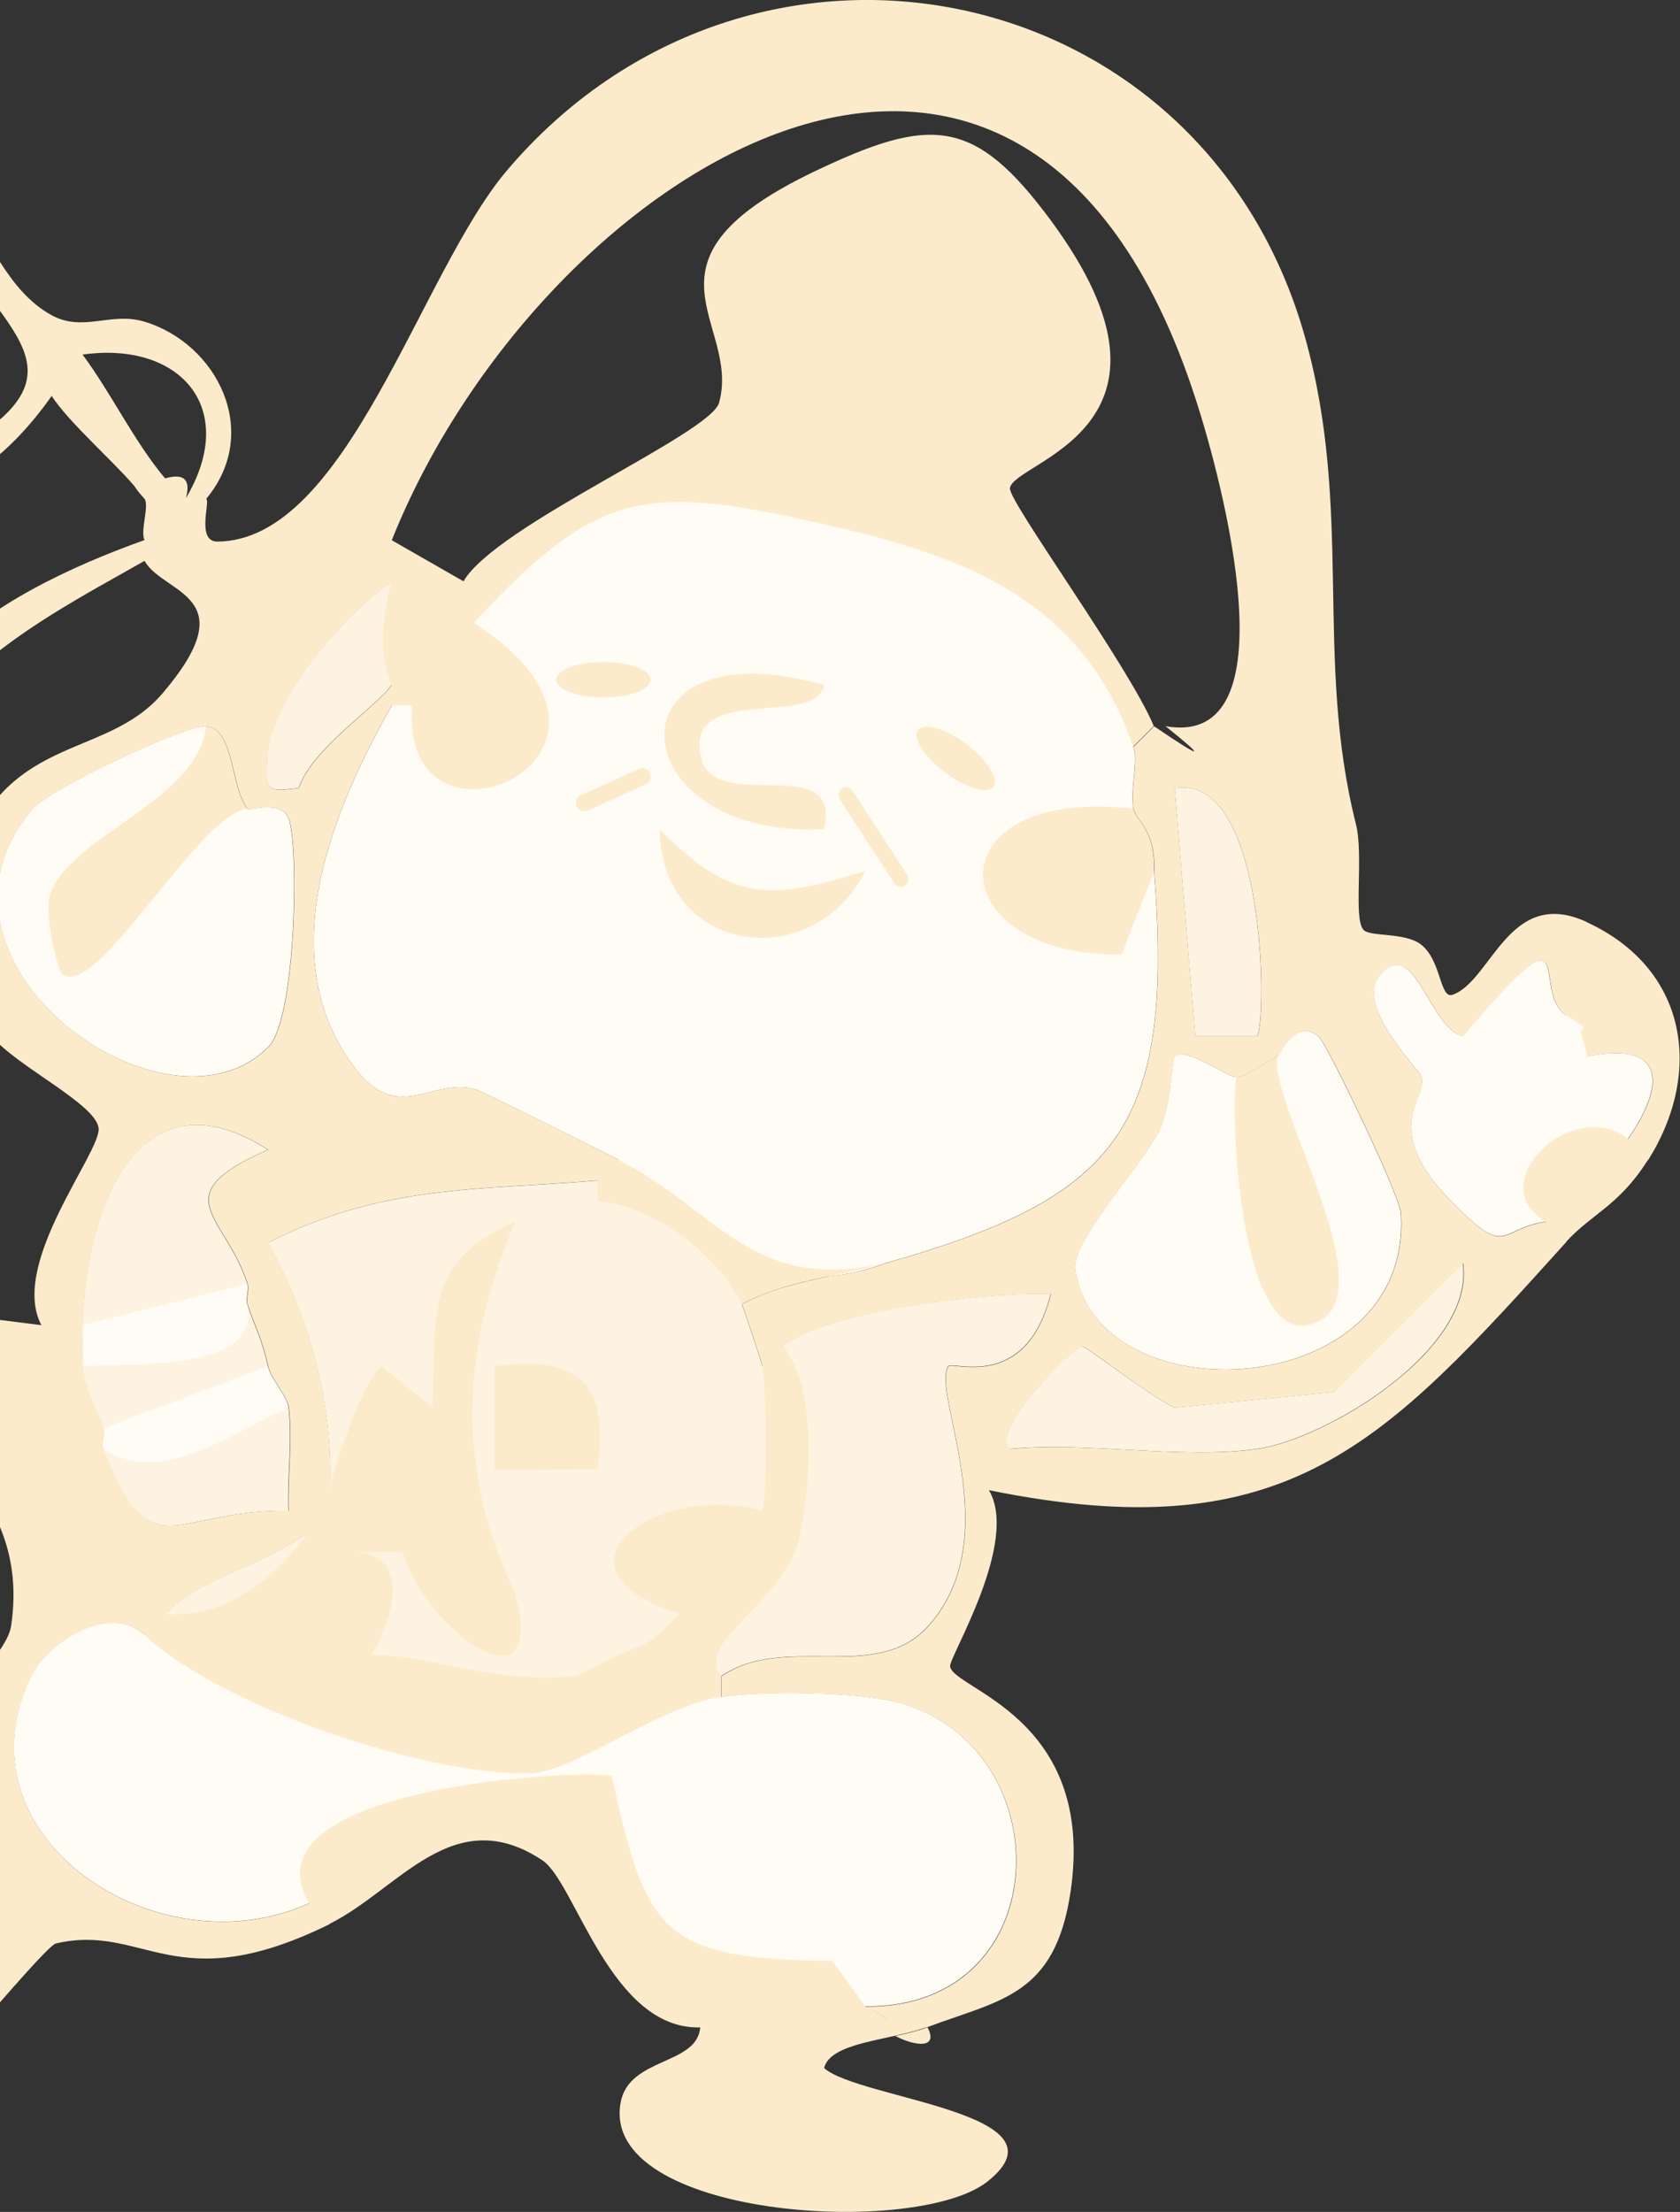 <svg width="364" height="479" viewBox="0 0 364 479" fill="none" xmlns="http://www.w3.org/2000/svg">
<rect x="0" y="0" width="364" height="479" fill="#333333" stroke="none"/>
<path d="M227.648 280.214C213.742 279.745 179.691 283.716 169.656 291.434C170.617 297.673 170.938 303.173 170.938 308.351C170.223 302.901 168.25 297.895 165.193 295.898C165.07 295.207 161.051 283.124 160.73 282.483C166.081 273.432 141.794 255.332 131.66 258.883C133.115 257.674 132.4 256.614 129.49 255.652C103.65 257.822 82.766 256.491 58.06 269.141C67.084 285.294 72.188 303.962 71.448 322.728C78.747 316.736 86.612 312.174 94.971 308.894C94.601 323.024 98.866 336.341 111.614 345.095C110.11 348.794 109.469 351.729 109.518 354.071C107.989 353.257 105.82 350.298 103.379 346.649C96.031 335.724 90.952 312.889 75.936 336.143C76.971 342.925 72.582 354.638 80.399 358.51C86.908 368.769 120.195 376.044 125.027 362.974C129.934 362.382 131.537 359.472 133.953 358.51C138.44 364.059 144.605 364.157 147.909 361.371C149.931 363.738 152.717 364.281 156.267 362.974C170.026 353.553 189.874 364.7 201.167 352.049C218.328 332.863 201.808 301.94 205.408 295.873C206.197 294.542 222.249 301.594 227.648 280.189V280.214ZM150.177 355.871C150.054 353.973 149.215 351.827 147.342 349.558C139.55 337.253 145.492 329.806 165.193 327.192C167.313 326.378 168.818 324.405 169.828 321.791C167.289 334.392 160.73 344.602 150.177 355.871Z" fill="#FEF3E0"/>
<path d="M272.302 224.359C274.521 222.238 274.57 167.246 254.5 170.698L258.962 224.359H272.326H272.302Z" fill="#FEF3E0"/>
<path d="M64.692 170.649C67.725 161.919 81.73 152.943 84.836 148.331C101.923 122.808 88.658 129.762 84.836 125.964C74.259 133.461 58.676 151.216 57.911 163.892C57.492 170.92 57.27 171.66 64.692 170.649Z" fill="#FEF3E0"/>
<path d="M-17.785 293.58C-2.67 308.894 11.113 316.736 11.162 340.582C23.737 334.516 13.406 302.309 7.932 296.909C6.946 295.947 -21.853 281.348 -17.785 293.58Z" fill="#FEF3E0"/>
<path d="M62.473 327.142C62.202 319.917 63.361 311.927 62.522 304.85C58.109 304.85 53.498 305.392 48.838 306.157C54.534 303.296 58.651 299.523 58.06 295.898C56.605 289.462 55.051 287.07 53.597 282.483C52.265 282.853 51.032 283.272 49.726 283.666C51.624 282.039 53.005 280.14 53.597 278.019C48.739 263.026 35.203 259.056 58.035 248.97C29.926 231.042 18.486 261.891 17.869 286.971C20.68 289.437 25.71 290.399 31.11 290.127C26.474 291.952 22.012 293.876 17.869 295.923C18.264 301.225 21.05 304.998 22.332 309.338C24.181 310.546 26.893 311.015 29.951 311.015C27.436 311.878 24.921 312.741 22.332 313.801C32.786 340.533 37.151 326.846 62.449 327.167L62.473 327.142Z" fill="#FEF3E0"/>
<path d="M53.671 349.608C62.276 347.339 53.67 359.497 62.473 358.461L66.985 331.655C56.679 339.325 44.572 340.952 35.745 349.534C39.296 359.423 56.21 361.617 53.671 349.583V349.608Z" fill="#FEF3E0"/>
<path d="M316.93 273.556L289.019 301.446L254.45 304.849C247.078 300.953 235.563 291.582 234.355 291.558C232.777 291.533 214.186 309.88 218.747 313.776C235.686 312.174 255.954 316.07 272.302 313.776C287.219 311.705 319.642 292.248 316.906 273.556H316.93Z" fill="#FEF3E0"/>
<path d="M220.942 121.525L200.896 94.646C199.367 93.388 197.37 92.278 195.101 91.317C198.553 92.229 201.981 93.314 205.359 94.646C208.712 95.114 211.054 100.515 218.501 97.038C247.818 83.401 223.457 34.376 187.211 42.835C161.568 48.827 158.684 57.113 160.705 81.231L165.316 88.111C169.434 87.938 173.478 88.086 177.472 88.382C171.924 88.777 167.116 90.651 165.168 94.646C160.878 95.681 146.552 98.098 147.341 103.548C173.65 102.192 197.863 110.256 220.942 121.525Z" fill="#FEF3E0"/>
<path d="M102.91 235.875C104.611 236.368 129.539 248.895 133.953 251.14C148.377 268.969 166.771 282.902 191.995 273.506C242.393 259.203 254.401 244.284 250.037 188.552L239.903 190.303C231.273 208.157 205.309 181.622 239.804 183.645L245.574 175.137C244.81 171.117 246.659 164.829 245.574 161.722C236.969 112.993 171.48 88.653 128.528 109.294C118.863 113.955 99.384 126.31 102.738 134.891L101.061 144.583C121.23 161.993 102.368 167.393 89.349 152.795C87.648 148.948 86.144 148.898 84.886 152.795C72.04 175.433 58.947 206.751 76.379 230.622C86.242 244.111 93.269 233.138 102.959 235.924L102.91 235.875Z" fill="#FFFBF5"/>
<path d="M193.301 368.374C184.376 366.352 165.464 366.13 156.267 367.437L146.774 360.951C120.441 383.368 105.819 384.206 72.952 372.369C63.336 364.133 49.454 358.017 31.282 354.022C23.885 347.043 10.373 355.428 6.724 362.924C-10.24 397.917 34.315 427.09 66.985 412.146C74.653 408.644 83.9 394.391 93.614 391.53C107.101 387.584 117.112 397.572 129.44 389.779C123.917 436.239 155.7 429.803 187.507 434.488C229.966 434.833 230.089 376.685 193.277 368.35L193.301 368.374Z" fill="#FFFBF5"/>
<path d="M58.183 226.652C63.854 220.906 64.766 186.16 62.744 177.923C61.487 172.794 54.09 175.729 53.596 175.137C48.246 172.449 45.287 166.481 44.671 157.258C40.455 156.864 10.817 170.673 6.921 175.309C-20.793 208.132 35.992 249.142 58.183 226.652Z" fill="#FFFBF5"/>
<path d="M285.616 224.359C280.315 220.413 277.233 228.6 276.789 228.797C273.88 233.803 270.896 235.308 267.863 233.261C265.817 233.261 256.743 226.479 254.499 228.773C253.908 229.365 253.76 239.845 250.924 245.27C246.93 252.94 232.111 268.796 232.974 274.912C237.511 307.02 306.229 303.863 303.492 262.681C303.221 258.71 287.293 225.616 285.616 224.359Z" fill="#FFFBF5"/>
<path d="M343.757 228.797C345.162 227.663 353.323 215.974 352.682 215.407C349.23 214.149 340.009 220.29 339.294 219.846C331.404 214.79 342.918 193.509 316.979 224.309C309.903 223.125 306.624 202.608 299.153 210.919C293.062 217.7 307.684 231.732 308.054 233.261C309.213 238.045 298.832 244.358 314.588 260.313C326.744 272.643 324.401 266.207 334.831 264.555C336.656 255.85 349.798 250.819 352.682 246.676C361.633 233.779 359.882 225.444 343.757 228.797Z" fill="#FFFBF5"/>
<path d="M-35.168 426.104C-39.113 431.455 -30.434 449.186 -31.173 456.83L-2.966 430.296C1.62 429.112 0.831 417.818 0.017 416.659C-4.643 410.099 -33.417 423.687 -35.168 426.104Z" fill="#FFFBF5"/>
<path d="M53.596 277.995L17.894 286.946C17.82 289.881 17.672 292.988 17.894 295.898C29.63 295.133 56.802 296.934 53.596 282.483C53.153 281.126 54.04 279.351 53.596 278.019V277.995Z" fill="#FFFBF5"/>
<path d="M22.357 313.777C35.277 322.136 50.292 310.053 62.522 304.825C62.226 302.334 58.7 298.709 58.059 295.873L22.357 309.288C22.776 310.719 21.888 312.544 22.357 313.752V313.777Z" fill="#FFFBF5"/>
<path d="M194.88 464.648C182.206 461.491 170.494 444.895 168.941 444.205C162.308 441.245 133.041 456.066 142.829 465.807C145.246 468.199 203.14 475.622 209.846 470.27C212.386 453.526 202.277 466.497 194.88 464.648Z" fill="#FFFBF5"/>
<path d="M53.597 175.137C49.923 170.624 50.835 157.825 44.671 157.258C42.945 173.238 16.168 180.513 11.014 193.213C9.313 197.405 12.469 210.056 13.456 210.894C20.803 216.911 43.216 175.975 53.597 175.161V175.137Z" fill="#FCEBCB"/>
<path d="M267.863 233.286C269.91 233.286 274.151 229.956 276.789 228.822C274.693 239.13 302.358 282.902 283.422 286.921C268.554 290.078 266.556 241.497 267.863 233.286Z" fill="#FCEBCB"/>
<path d="M107.175 295.873L107.126 318.265L129.49 318.215C131.832 299.597 126.013 293.481 107.175 295.849V295.873Z" fill="#FCEBCB"/>
<path d="M200.97 439.026C198.898 439.79 196.482 440.382 193.992 440.925C198.504 443.218 203.361 443.662 200.97 439.026Z" fill="#FCEBCB"/>
<path d="M343.707 199.624C326.941 191.98 323.193 212.349 314.785 215.407C311.876 216.467 312.393 207.984 307.832 204.507C304.331 201.844 296.86 202.929 295.43 201.375C293.161 198.934 295.504 185.247 293.778 178.441C284.729 142.536 293.26 110.601 282.781 73.118C260.614 -6.017 162.653 -25.277 109.838 36.916C90.976 59.135 75.245 117.136 47.087 117.284C42.55 117.284 45.509 108.776 44.72 108.086C44.72 108.086 44.695 108.061 44.671 108.036C56.752 93.585 47.062 74.375 31.233 69.64C23.959 67.47 17.943 72.057 11.039 68.185C-7.503 57.828 -5.407 22.712 -31.445 47.471C-76.344 90.182 -25.231 137.53 11.187 85.743C15.083 91.637 24.156 99.479 29.088 105.225C29.556 105.965 30.173 106.779 31.036 107.691C31.11 107.79 31.208 107.913 31.282 108.012C31.282 108.012 31.282 108.012 31.331 108.036C32.367 109.615 30.32 115.089 31.331 116.988C31.331 116.988 31.307 116.988 31.282 117.013V116.963C-1.314 128.628 -38.003 149.835 -21.237 189.859C-19.289 194.52 -13.79 196.517 -13.347 197.454C-13.347 197.454 -13.347 197.479 -13.322 197.504C-9.401 205.74 -8.908 215.604 -1.98 224.186C3.445 230.918 20.926 239.081 21.37 244.383C21.814 249.635 1.965 273.753 8.968 286.971L-26.71 282.507C-24.393 311.163 7.193 318.98 2.434 351.951C1.571 358.017 -7.577 364.034 -8.884 374.564C-10.018 383.54 -3.656 401.049 -4.766 402.627C-8.884 408.398 -40.395 415.697 -43.97 428.767C-46.732 438.804 -39.729 465.807 -24.861 461.047C-21.952 460.11 9.436 421.492 12.099 420.876C31.307 416.388 37.816 433.255 71.473 416.659L71.423 416.61C86.439 409.187 98.176 390.026 117.531 402.874C124.657 407.609 132.276 439.593 151.706 439.05C151.089 447.238 136.369 445.487 134.495 455.203C129.662 480.258 198.627 484.746 214.062 472.342C232.506 457.546 186.151 454.611 178.557 447.854C179.913 442.256 192.512 441.911 200.378 439.124C200.551 439.075 200.723 439.075 200.896 439.001C216.799 433.033 228.635 432.244 231.963 409.606C237.536 371.679 206.246 365.785 205.852 360.828C205.679 358.732 220.917 333.949 214.26 322.704C279.181 335.921 299.942 312.593 339.269 269.068C339.368 268.944 339.417 268.846 339.516 268.722C345.014 262.804 350.809 261.028 356.948 251.337C357.022 251.288 357.071 251.238 357.121 251.189C369.129 232.028 365.578 209.636 343.633 199.624H343.707ZM-11.744 98.517C-51.885 119.898 -46.411 50.578 -13.445 45.498C-4.051 70.651 24.181 79.381 -11.744 98.517ZM285.665 224.383C287.367 225.641 303.295 258.76 303.542 262.705C306.254 303.888 237.56 307.02 233.023 274.937C232.16 268.846 246.979 252.964 250.974 245.295C253.809 239.87 253.957 229.389 254.549 228.797C256.792 226.529 265.866 233.286 267.913 233.286C269.959 233.286 274.2 229.956 276.838 228.822C277.282 228.625 280.364 220.438 285.665 224.383ZM272.351 224.383H258.987L254.524 170.723C274.595 167.27 274.545 222.262 272.326 224.383H272.351ZM259.036 86.335C264.806 104.091 280.315 162.19 252.527 157.258C261.576 164.508 260.738 164.533 250.061 157.283L245.598 161.746C246.683 164.853 244.834 171.142 245.598 175.161C246.067 177.603 250.456 179.748 250.061 188.577C254.425 244.309 242.442 259.253 192.019 273.531C187.828 275.109 183.833 275.972 179.987 276.318C173.256 277.748 166.598 279.277 160.755 282.458C161.075 283.075 164.996 294.887 165.193 295.799C165.193 295.799 165.193 295.824 165.168 295.824C166.08 301.126 166.327 322.654 165.168 327.118C141.769 320.805 116.422 339.941 147.317 349.485C140.783 355.156 143.914 354.392 133.928 358.436L125.002 362.9C107.669 365.02 92.382 358.066 80.374 358.436C85.65 349.953 89.102 335.995 75.911 336.069H87.228C92.505 353.603 118.715 371.827 111.614 345.021C98.546 317.747 100.025 291.977 111.614 264.53C91.79 273.457 94.576 283.938 93.713 304.751L82.667 295.873C79.141 297.772 72.089 318.141 71.497 322.309C72.138 303.666 67.084 285.146 58.109 269.117C82.79 256.466 103.674 257.798 129.49 255.628V260.067C141.818 261.226 155.429 271.657 160.73 282.433C170.05 277.353 181.417 276.49 191.97 273.482C162.949 280.189 155.823 262.335 134.002 251.164C134.002 251.164 133.977 251.164 133.953 251.14C129.441 248.822 104.661 236.368 102.959 235.9C93.269 233.138 86.242 244.111 76.379 230.598C58.947 206.751 72.04 175.408 84.886 152.77L89.299 152.745C98.422 150.92 108.951 145.249 102.688 134.867C129.958 105.398 140.191 104.806 179.568 113.758C210.043 120.662 234.675 130.403 245.524 161.697L249.987 157.233C244.637 144.361 218.673 108.801 218.821 105.792C219.092 99.948 261.132 93.018 227.648 47.693C211.128 25.351 201.685 25.153 176.806 36.966C135.407 56.62 160.631 69.69 155.799 87.223C153.925 93.98 107.447 113.807 100.42 125.89L84.886 116.988C116.446 37.927 221.336 -29.839 259.012 86.286L259.036 86.335ZM35.844 349.534C44.646 341.026 56.629 339.349 66.886 331.778C59.095 342.185 49.109 350.348 35.844 349.534ZM57.985 163.916C58.75 151.266 74.259 133.56 84.837 126.038C82.346 135.385 82.346 142.807 84.837 148.306V148.405C81.656 153.041 67.774 161.968 64.741 170.673C57.32 171.684 57.542 170.945 57.961 163.916H57.985ZM17.894 76.792C38.852 73.808 51.944 88.259 40.282 107.888C41.367 103.869 39.887 102.414 35.794 103.598C35.794 103.598 35.77 103.598 35.745 103.573C29.088 95.657 24.107 85.152 17.894 76.792ZM-8.834 188.577H-8.884C-8.884 188.577 -8.884 188.577 -8.884 188.552C-37.633 156.938 8.179 134.694 31.282 121.476C31.307 121.476 31.307 121.476 31.331 121.501C35.548 128.776 53.35 128.825 35.276 150.082C22.529 165.075 0.757 158.171 -8.859 188.577H-8.834ZM6.971 175.334C10.866 170.723 40.528 156.888 44.72 157.283C50.884 157.875 49.972 170.649 53.646 175.161C54.139 175.778 61.511 172.819 62.793 177.948C64.815 186.185 63.903 220.931 58.232 226.677C36.041 249.142 -20.744 208.132 6.971 175.334ZM17.943 286.971C18.535 261.916 30 231.066 58.109 248.969C35.276 259.056 48.813 263.001 53.67 278.019C54.114 279.376 53.227 281.151 53.67 282.483C55.15 287.07 56.679 289.462 58.133 295.898C58.774 298.734 62.3 302.359 62.596 304.85C63.434 311.927 62.276 319.942 62.547 327.142C37.249 326.822 32.885 340.533 22.43 313.777C21.962 312.544 22.85 310.743 22.43 309.313C21.148 304.973 18.362 301.2 17.968 295.898C17.746 292.988 17.894 289.881 17.968 286.946L17.943 286.971ZM188.469 434.908C189.554 435.499 191.132 436.683 192.956 437.719C191.132 436.708 189.554 435.524 188.469 434.908ZM205.457 295.923C201.857 301.989 218.377 332.888 201.216 352.099C189.899 364.749 170.075 353.578 156.316 363.023V367.487C165.513 366.204 184.425 366.401 193.351 368.424C230.139 376.759 230.04 434.883 187.581 434.562C187.581 434.562 187.532 434.538 187.507 434.538L180.357 424.649C142.903 424.328 139.969 418.163 132.572 384.699C128.873 382.874 51.747 386.426 66.985 412.171H67.01C34.34 427.115 -10.19 397.967 6.773 362.974C10.398 355.477 23.86 347.142 31.282 354.047C47.457 369.311 91.666 384.502 114.844 384.033C124.213 383.836 143.199 369.311 156.267 367.462V362.998C150.374 355.304 169.927 347.216 173.182 332.987C175.573 322.506 177.201 300.583 169.705 291.484C179.74 283.79 213.791 279.795 227.698 280.263C222.298 301.668 206.246 294.616 205.457 295.947V295.923ZM272.376 313.801C256.028 316.07 235.76 312.174 218.821 313.801C214.26 309.905 232.851 291.558 234.429 291.582C235.637 291.582 247.127 301.003 254.524 304.874L289.093 301.471L317.004 273.58C319.741 292.273 287.293 311.73 272.4 313.801H272.376ZM334.831 264.579C334.831 264.579 334.905 264.579 334.93 264.579C334.93 264.579 334.905 264.579 334.88 264.604C324.451 266.256 326.793 272.693 314.637 260.363C298.882 244.407 309.262 238.094 308.103 233.31C307.733 231.806 293.112 217.75 299.202 210.968C306.673 202.658 309.952 223.175 317.029 224.359C342.968 193.533 331.453 214.84 339.343 219.895C341.513 221.177 343.19 222.238 343.091 222.484C342.894 222.953 342.672 223.348 342.45 223.791C343.116 225.222 343.584 226.899 343.806 228.822C359.932 225.468 361.682 233.828 352.732 246.701L352.682 246.651C341.291 237.256 320.703 255.973 334.831 264.53V264.579Z" fill="#FCEBCB"/>
<path d="M245.549 175.137C246.018 177.578 250.406 179.724 250.012 188.552C249.963 189.514 244.242 203.028 243.133 206.702C203.213 207.269 201.907 170.057 245.549 175.137Z" fill="#FCEBCB"/>
<path d="M89.3 152.77C90.36 139.355 97.066 140.958 102.688 134.891C146.996 163.522 86.365 189.612 89.3 152.77Z" fill="#FCEBCB"/>
<path d="M178.557 148.356C176.979 157.702 148.352 147.764 151.829 163.892C154.591 176.74 182.551 162.289 178.557 179.576C134.027 181.77 130.797 134.867 178.557 148.356Z" fill="#FCEBCB"/>
<path d="M187.507 188.601C175.992 211.264 143.322 206.702 142.928 179.625C158.683 195.432 166.771 195.112 187.507 188.601Z" fill="#FCEBCB"/>
<path d="M130.747 151.044C136.385 151.044 140.955 149.321 140.955 147.197C140.955 145.072 136.385 143.35 130.747 143.35C125.11 143.35 120.54 145.072 120.54 147.197C120.54 149.321 125.11 151.044 130.747 151.044Z" fill="#FCEBCB"/>
<path d="M215.226 170.36C216.503 168.663 213.886 164.538 209.382 161.148C204.877 157.758 200.19 156.386 198.912 158.083C197.635 159.781 200.251 163.906 204.756 167.296C209.261 170.686 213.948 172.058 215.226 170.36Z" fill="#FCEBCB"/>
<path d="M138.402 166.522L125.851 172.219C124.933 172.636 124.527 173.717 124.943 174.635C125.36 175.553 126.441 175.959 127.359 175.543L139.91 169.846C140.828 169.429 141.234 168.348 140.818 167.43C140.401 166.512 139.32 166.106 138.402 166.522Z" fill="#FCEBCB"/>
<path d="M196.554 189.462L184.734 171.294C184.229 170.517 183.195 170.294 182.425 170.796C181.654 171.297 181.439 172.333 181.944 173.109L193.764 191.278C194.269 192.054 195.303 192.277 196.074 191.776C196.844 191.274 197.059 190.239 196.554 189.462Z" fill="#FCEBCB"/>
</svg>
